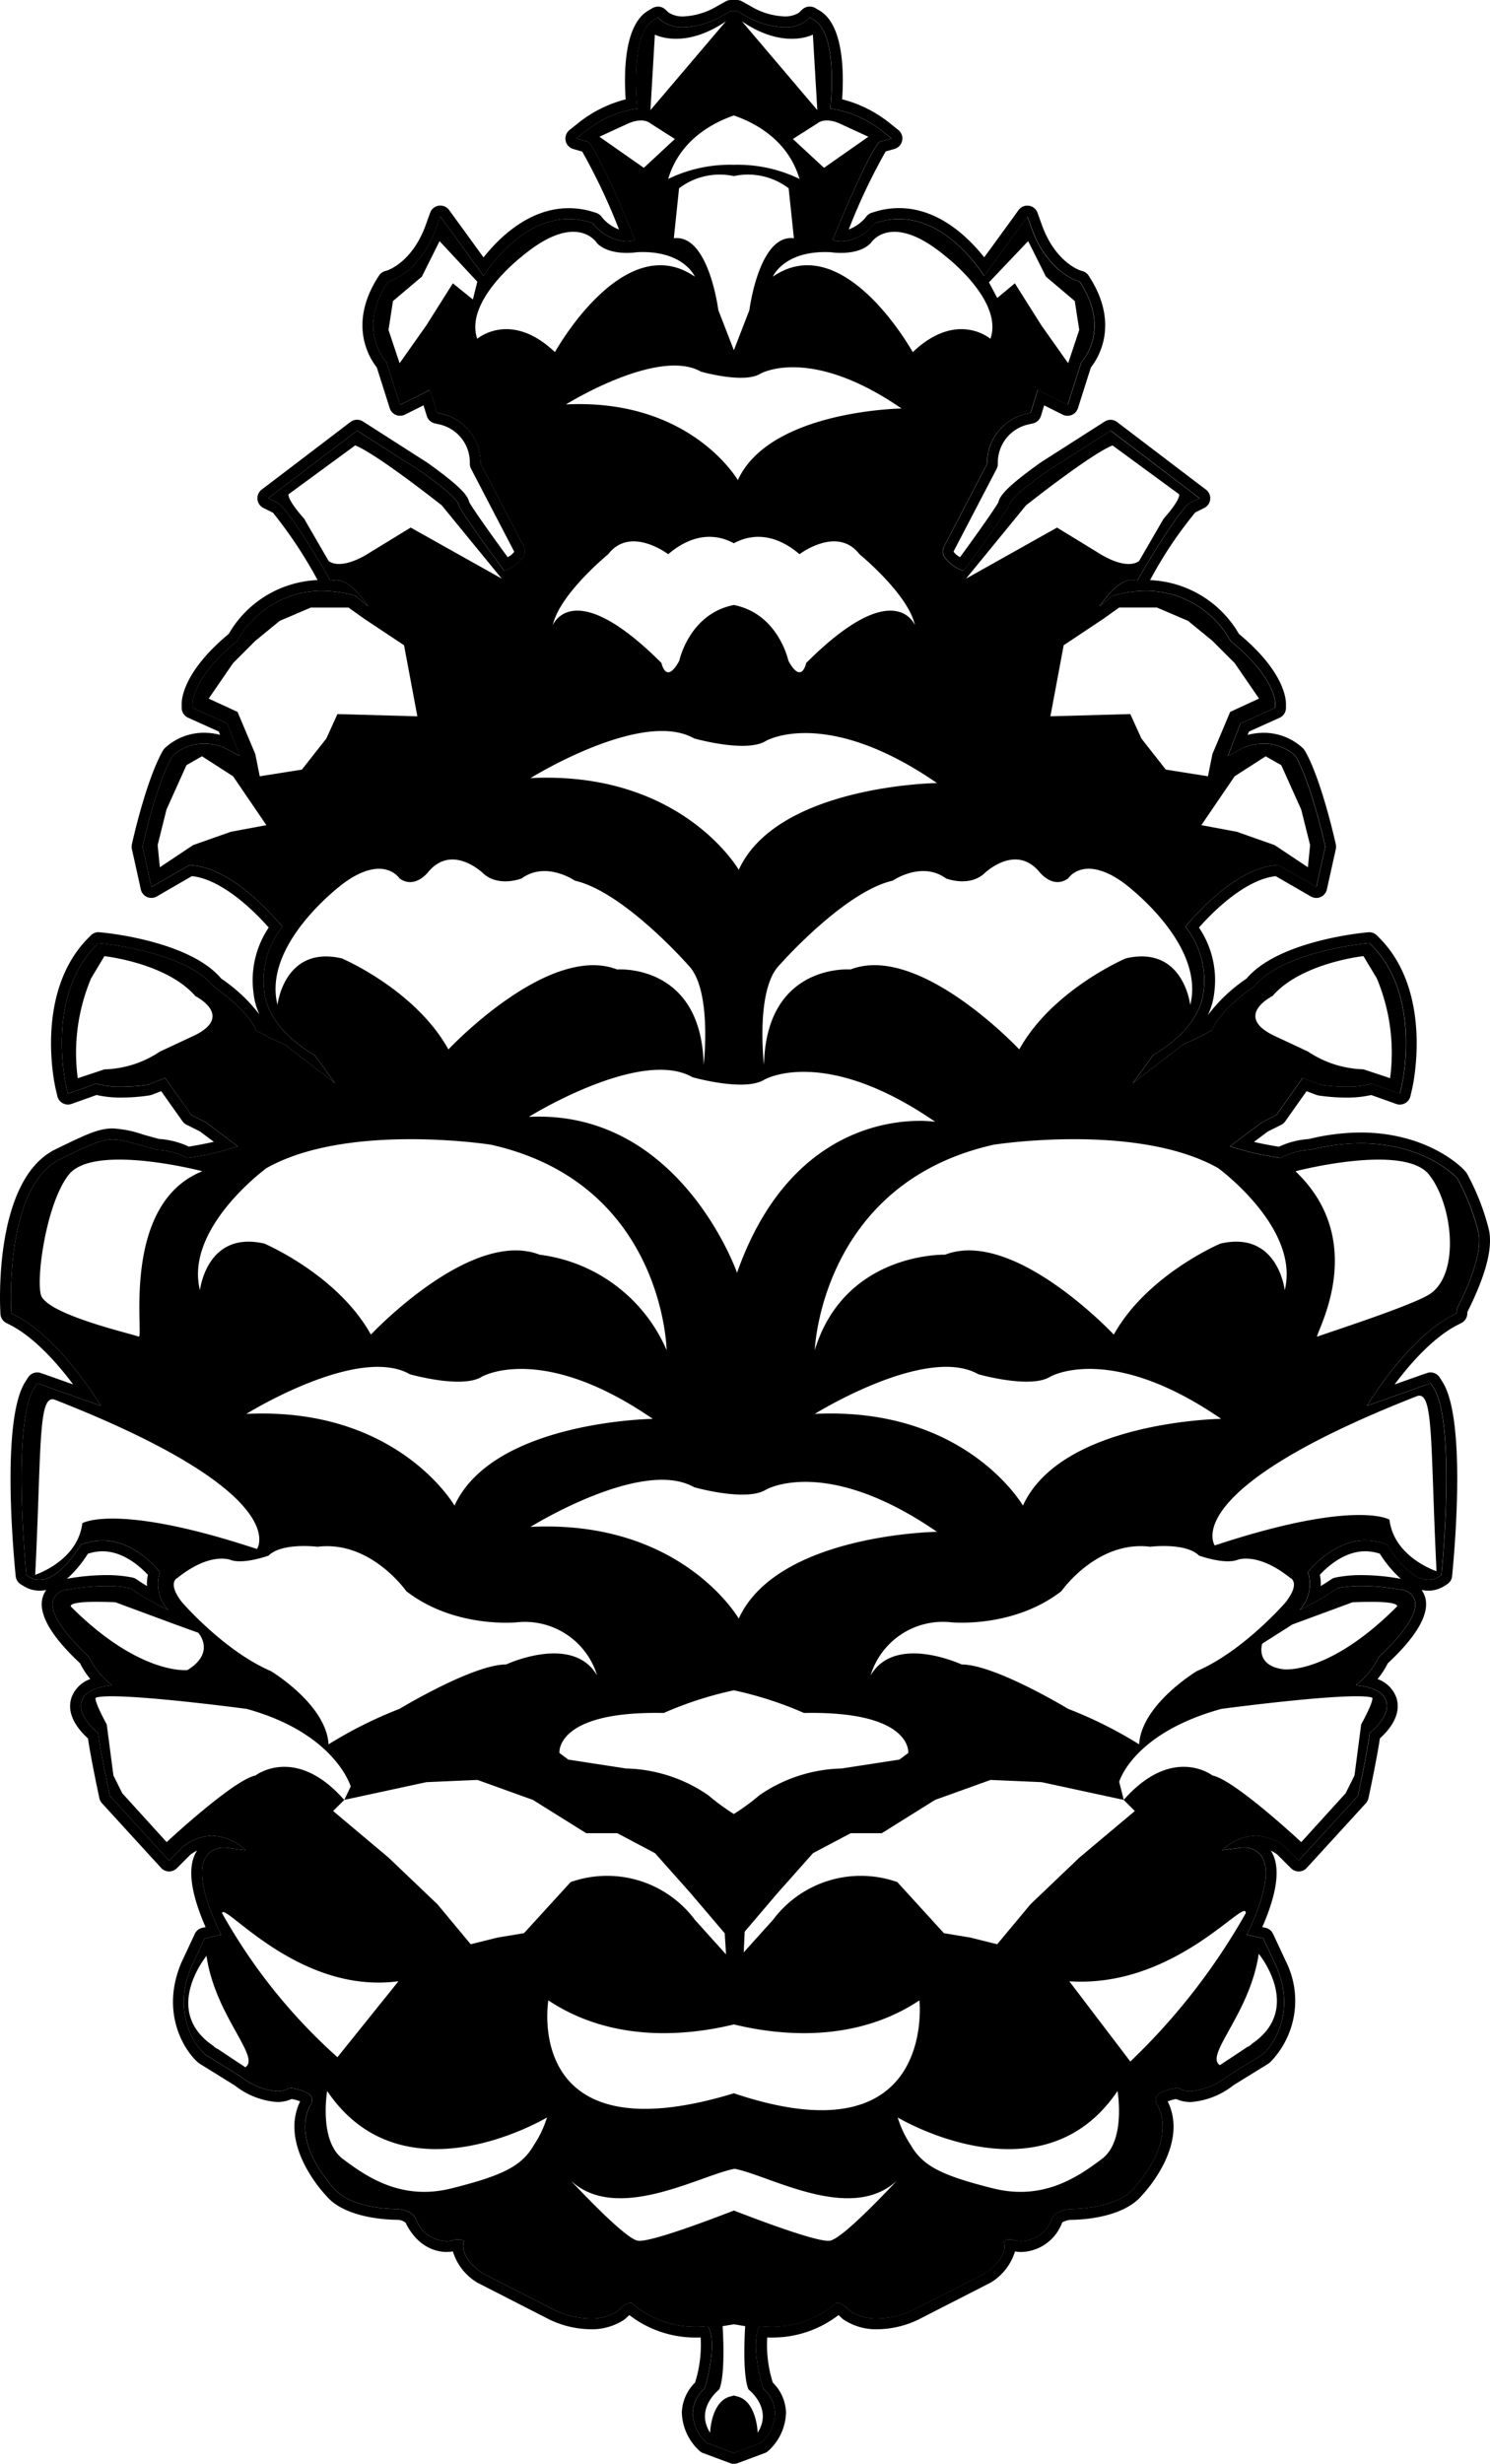<svg id="Group_135" data-name="Group 135" xmlns="http://www.w3.org/2000/svg" xmlns:xlink="http://www.w3.org/1999/xlink" width="174.615" height="288.661" viewBox="0 0 174.615 288.661">
  <defs>
    <clipPath id="clip-path">
      <rect id="Rectangle_36" data-name="Rectangle 36" width="174.615" height="288.661"/>
    </clipPath>
  </defs>
  <g id="Group_134" data-name="Group 134" clip-path="url(#clip-path)">
    <path id="Path_126" data-name="Path 126" d="M86.34,1.272l.975.538a9.58,9.58,0,0,0,4.563,1.381,4.06,4.06,0,0,0,2.59-.749l.424-.394.5.289c2.641,1.543,2.085,8.7,1.946,10.119l-.027.265a12.516,12.516,0,0,1,5.98,2.56l1.185.944-1.387.4c-.827.677-3.42,6.317-5.511,11.505a3.914,3.914,0,0,0,1.074.156,5.4,5.4,0,0,0,3.733-1.946l.144-.19.232-.075a8.49,8.49,0,0,1,2.587-.418c4.984,0,8.6,4.56,10,6.657l4.2-5.76.866-1.191.5,1.39c1.781,4.987,5.2,6.1,5.342,6.151l.283.084.15.247c3.179,5.044.71,8.431.036,9.2l-1.314,4.13-.277.866-.815-.406-2.692-1.348-.7,2.247-.135.433-.439.1a5.9,5.9,0,0,0-4.659,5.676v.193l-.087.168-4.882,9.373a1.335,1.335,0,0,0-.126,1.239,4.313,4.313,0,0,0,2.337,1.76c2.445-3.3,4.975-6.882,5.3-7.6.048-.4.472-1.194,4.419-4.016l.018-.012.015-.009,7.027-4.488.457-.295.436.331,8.973,6.828,1,.758-1.122.559c-.833.418-3.718,4.822-5.917,8.666l-.256.445-.505-.057c-.06-.006-.123-.009-.183-.009-1.29,0-2.65,1.468-3.733,3.074l1.36-1.125.129-.108.156-.042a14.3,14.3,0,0,1,3.814-.547,11.335,11.335,0,0,1,9.89,5.866c5.086,4.157,5.237,7.021,5.237,7.336v.5l-.46.208-3.613,1.624-1.471,3.808,1.865-.978.045-.027.042-.015a6.329,6.329,0,0,1,2.241-.424,5.432,5.432,0,0,1,3.658,1.384l.078.075.048.093c1.8,3.185,3.333,10.068,3.4,10.359l.039.168-.039.171-.782,3.51-.229,1.041-.923-.535-3.519-2.036c-4.716.153-9.553,5.592-10.9,7.228a10.1,10.1,0,0,1,2.124,7.514c-.415,4.241-4.951,6.978-5.9,7.514l-2.391,3.3,5.875-4.521.105-.081.12-.039a24.438,24.438,0,0,0,3.143-1.561c1.095-2.421,4.3-4.665,4.957-5.108,3.185-4.037,12.736-5.032,13.145-5.074l.367-.036.262.259c5.9,5.9,3.625,16.1,3.528,16.532l-.2.854-.827-.295-2.476-.884a10.539,10.539,0,0,1-2.978.361,21.349,21.349,0,0,1-2.987-.22l-.081-.015-.078-.03-1.97-.758-2.966,4.187-.111.162-.174.087-1.5.749-3.763,2.821a32.731,32.731,0,0,0,5.941,1.36,8.268,8.268,0,0,1,3.483-.948h.006a24.49,24.49,0,0,1,5.9-.758c7.409,0,11.166,3.9,11.307,4.106a26.666,26.666,0,0,1,2.47,6.272c.71,3.161-2.533,8.943-2.539,9.078l-.018.46-.406.2c-5.357,2.71-9.989,10.462-10.089,10.624l6.873-2.43.584-.2.334.523c2.539,4.01,1.134,19.777.963,21.561l-.036.379-.322.208a2.2,2.2,0,0,1-1.206.355c-2.154,0-4.184-3.044-4.825-4.1a6.834,6.834,0,0,0-2.563-.514c-3.4,0-5.941,2.743-6.732,3.712a4.454,4.454,0,0,1-.957,4.425,34.131,34.131,0,0,0,4.3-2.448l.129-.09.156-.03a13.593,13.593,0,0,1,2.665-.235,25.4,25.4,0,0,1,4.434.421,1.863,1.863,0,0,1,1.778,1.2c.641,1.922-2.611,5.225-4.175,6.672a9.341,9.341,0,0,1-2.71,3.33c2.063.22,3.2.824,3.543,1.847.514,1.531-1.158,3.119-1.913,3.742-.274,2.175-1.293,6.951-1.342,7.168l-.042.2-.144.156-6.242,6.831-.553.6-.578-.575-1.125-1.125a5.777,5.777,0,0,0-3.363-1.212,5.993,5.993,0,0,0-3.9,1.7l2.2-.3.036-.006h.039c.057,0,.111,0,.165,0a2.424,2.424,0,0,1,2.244,1.146c1.3,2.178-.746,6.9-1.811,9.054l1.555.358.373.084.162.346,1.375,2.948c2.181,5.035-.066,8.91-1.561,10.254l-.051.048-.06.036-4.076,2.524A7.982,7.982,0,0,1,139.547,245a2.563,2.563,0,0,1-1.477-.406c-2,.274-2.473.857-2.587,1.1a1.123,1.123,0,0,0,.147.945l.036.048.03.054c2.121,4.244-2.445,9.222-2.849,9.646-1.913,2.3-6.693,2.406-7.379,2.409-1.865.153-2.2,1.14-2.2,1.167l-.027.093-.045.087a3.956,3.956,0,0,1-3.5,2.418,2.888,2.888,0,0,1-.731-.09,2.4,2.4,0,0,0-.683-.111,1.117,1.117,0,0,0-.674.19,1.8,1.8,0,0,1,.114.785c-.114,1.387-1.832,2.68-2.178,2.924l-.045.033-.051.027-8.422,4.31a10.122,10.122,0,0,1-4.154.99,5.609,5.609,0,0,1-3.27-.881l-.045-.033-.042-.039c-.833-.836-1.293-.9-1.417-.9a.238.238,0,0,0-.114.021l-.009.024-.129.114a11.362,11.362,0,0,1-7.442,2.662,11.011,11.011,0,0,1-1.345-.078c-.948,1.4-.325,5.056.373,7.312a3.947,3.947,0,0,1,1.4,2.864A5.081,5.081,0,0,1,89.29,286.1l-.114.108-.15.054-3.011,1.119v.009L86,287.386l-.009.006v-.009l-3.014-1.119-.147-.054-.114-.108a5.064,5.064,0,0,1-1.546-3.411,3.94,3.94,0,0,1,1.4-2.864c.695-2.256,1.32-5.914.373-7.312a11.093,11.093,0,0,1-1.345.078,11.357,11.357,0,0,1-7.442-2.662l-.135-.114-.006-.024a.224.224,0,0,0-.111-.021c-.123,0-.587.063-1.42.9l-.039.039-.045.033a5.609,5.609,0,0,1-3.27.881,10.125,10.125,0,0,1-4.157-.99l-8.422-4.31L56.5,266.3l-.048-.033c-.343-.244-2.057-1.537-2.175-2.924a1.717,1.717,0,0,1,.114-.785,1.131,1.131,0,0,0-.674-.19,2.388,2.388,0,0,0-.686.111,2.852,2.852,0,0,1-.728.09,3.953,3.953,0,0,1-3.5-2.418l-.048-.087-.024-.093c-.009-.027-.337-1.014-2.2-1.167-.689,0-5.465-.105-7.382-2.409-.4-.424-4.966-5.4-2.846-9.646l.027-.054.036-.048a1.112,1.112,0,0,0,.147-.945c-.111-.247-.59-.83-2.584-1.1a2.59,2.59,0,0,1-1.48.406,7.974,7.974,0,0,1-4.268-1.742l-4.079-2.524-.057-.036L24,240.651c-1.492-1.345-3.739-5.219-1.558-10.254l1.375-2.948.162-.346.37-.084,1.558-.358c-1.065-2.157-3.113-6.876-1.811-9.054a2.42,2.42,0,0,1,2.244-1.146c.054,0,.108,0,.165,0h.039l.036.006,2.2.3a5.986,5.986,0,0,0-3.9-1.7,5.784,5.784,0,0,0-3.363,1.212l-1.125,1.125-.578.575-.55-.6-6.245-6.831-.144-.156-.042-.2c-.042-.217-1.068-4.993-1.342-7.168-.755-.623-2.424-2.211-1.916-3.742.343-1.023,1.486-1.627,3.549-1.847a9.278,9.278,0,0,1-2.71-3.33c-1.564-1.447-4.816-4.75-4.178-6.672a1.865,1.865,0,0,1,1.781-1.2,25.365,25.365,0,0,1,4.434-.421,13.615,13.615,0,0,1,2.665.235l.153.03.132.09a33.838,33.838,0,0,0,4.3,2.448,4.476,4.476,0,0,1-.96-4.425c-.788-.969-3.333-3.712-6.729-3.712a6.819,6.819,0,0,0-2.56.514c-.641,1.056-2.674,4.1-4.822,4.1a2.217,2.217,0,0,1-1.212-.355l-.322-.208-.036-.379c-.168-1.784-1.576-17.551.966-21.561l.331-.523.587.2,6.87,2.43c-.1-.162-4.729-7.914-10.086-10.624l-.406-.2-.021-.46c0-.135-.749-14.438,5.751-17.6,3.45-1.678,4.792-2.319,6.169-2.319,1.215,0,2.464.5,5.219,1.224h.006a8.249,8.249,0,0,1,3.483.948,32.609,32.609,0,0,0,5.941-1.36l-3.763-2.821-1.5-.749-.174-.087-.111-.162-2.969-4.187-1.967.758-.078.03-.081.015a21.349,21.349,0,0,1-2.987.22,10.532,10.532,0,0,1-2.981-.361l-2.476.884-.824.295-.2-.854c-.1-.43-2.373-10.636,3.525-16.532l.262-.259.367.036c.409.042,9.959,1.038,13.145,5.074.659.442,3.859,2.686,4.954,5.108a24.8,24.8,0,0,0,3.14,1.561l.126.039.105.081,5.875,4.521-2.391-3.3c-.954-.535-5.49-3.273-5.9-7.514a10.066,10.066,0,0,1,2.124-7.514c-1.348-1.636-6.187-7.075-10.9-7.228l-3.519,2.036-.92.535-.232-1.041-.779-3.51L16.7,99.2l.039-.168c.063-.292,1.606-7.174,3.4-10.359l.054-.093.075-.075a5.427,5.427,0,0,1,3.661-1.384,6.337,6.337,0,0,1,2.238.424l.048.015.045.027,1.862.978-1.477-3.808-3.607-1.624-.463-.208v-.5c0-.316.147-3.179,5.237-7.336A11.342,11.342,0,0,1,37.7,69.222a14.255,14.255,0,0,1,3.808.547l.162.042.129.108,1.36,1.125c-1.083-1.606-2.445-3.074-3.733-3.074a1.827,1.827,0,0,0-.183.009l-.511.057-.253-.445c-2.2-3.844-5.083-8.248-5.917-8.666l-1.119-.559,1-.758,8.976-6.828.433-.331.46.295,7.024,4.488.018.009.015.012c3.949,2.821,4.374,3.616,4.419,4.016.325.713,2.858,4.292,5.3,7.6a4.33,4.33,0,0,0,2.34-1.76,1.344,1.344,0,0,0-.126-1.239l-4.885-9.373-.087-.168v-.193a5.9,5.9,0,0,0-4.656-5.676l-.439-.1-.135-.433-.7-2.247L47.7,47.026l-.815.406-.274-.866-1.317-4.13c-.674-.773-3.143-4.16.033-9.2l.153-.247.283-.084c.141-.048,3.558-1.164,5.342-6.151l.5-1.39.869,1.191,4.193,5.76c1.4-2.1,5.011-6.657,10-6.657a8.495,8.495,0,0,1,2.59.418l.229.075.147.19a5.387,5.387,0,0,0,3.73,1.946,3.935,3.935,0,0,0,1.077-.156c-2.094-5.189-4.683-10.829-5.511-11.505l-1.387-.4,1.182-.944a12.564,12.564,0,0,1,5.977-2.56l-.021-.265c-.138-1.42-.695-8.576,1.943-10.119l.5-.289.424.394a4.045,4.045,0,0,0,2.587.749,9.561,9.561,0,0,0,4.563-1.381l.972-.538ZM86.34,0h-.68a1.233,1.233,0,0,0-.614.162L84.075.7a8.374,8.374,0,0,1-3.949,1.224,2.99,2.99,0,0,1-1.772-.454l-.376-.352a1.271,1.271,0,0,0-.866-.34,1.287,1.287,0,0,0-.641.171l-.5.292c-2.824,1.651-2.867,7.255-2.647,10.4a14.743,14.743,0,0,0-5.4,2.647l-1.185.948a1.274,1.274,0,0,0,.442,2.22l1.047.3a70.33,70.33,0,0,1,4.313,9.129,4.715,4.715,0,0,1-1.925-1.342l-.135-.171a1.267,1.267,0,0,0-.614-.43l-.226-.072a9.659,9.659,0,0,0-2.984-.481c-4.587,0-8.076,3.354-9.992,5.769L53.5,25.8l-.869-1.194a1.272,1.272,0,0,0-2.226.325l-.5,1.39c-1.555,4.356-4.4,5.321-4.524,5.363l-.265.078a1.267,1.267,0,0,0-.71.541l-.159.247c-3.426,5.447-.99,9.358-.09,10.5l1.239,3.9.277.872a1.269,1.269,0,0,0,.716.785,1.24,1.24,0,0,0,.5.1,1.261,1.261,0,0,0,.569-.132l.818-.409,1.354-.677.256.818.132.436a1.281,1.281,0,0,0,.941.86l.439.1a4.562,4.562,0,0,1,3.661,4.443v.183a1.265,1.265,0,0,0,.144.59l.087.168,4.882,9.373a.638.638,0,0,1,.081.2,2.22,2.22,0,0,1-.758.617C57.093,62,55.391,59.542,55,58.857c-.183-.791-.938-1.808-4.9-4.638L42.992,49.67l-.46-.295a1.279,1.279,0,0,0-1.456.06l-.436.331L31.667,56.6l-1,.755a1.276,1.276,0,0,0,.2,2.154l1.122.559a51.834,51.834,0,0,1,5.228,7.893,12.621,12.621,0,0,0-10.408,6.3c-5.246,4.353-5.517,7.559-5.517,8.164v.5a1.271,1.271,0,0,0,.752,1.161l.46.208,3.134,1.411.15.388a7.5,7.5,0,0,0-1.871-.244A6.73,6.73,0,0,0,19.365,87.6a2.171,2.171,0,0,0-.286.355c-1.907,3.384-3.42,10.053-3.588,10.8l-.036.168a1.241,1.241,0,0,0,0,.556l.039.168.779,3.507L16.5,104.2a1.273,1.273,0,0,0,1.88.824l.92-.535,3.185-1.844c3,.3,6.479,3.158,9.006,6.022a11.06,11.06,0,0,0-1.781,7.664,7.894,7.894,0,0,0,.692,2.524,19,19,0,0,0-4.479-4.208c-3.555-4.244-12.829-5.285-13.885-5.39l-.37-.036a.85.85,0,0,0-.123-.009,1.27,1.27,0,0,0-.9.373l-.262.265c-6.4,6.4-3.971,17.257-3.862,17.717l.2.851a1.272,1.272,0,0,0,1.242.987,1.242,1.242,0,0,0,.427-.075l.824-.295,2.1-.749a12.549,12.549,0,0,0,2.927.3,21.916,21.916,0,0,0,3.185-.238,1.925,1.925,0,0,0,.34-.081l1.122-.43,2.394,3.381.114.156a1.255,1.255,0,0,0,.466.4l.174.084,1.4.7,1.621,1.215c-.9.2-1.916.4-2.927.562a9.727,9.727,0,0,0-3.5-.9c-.743-.2-1.372-.376-1.916-.532a12.985,12.985,0,0,0-3.489-.7c-1.7,0-3.167.716-6.726,2.448C-.467,138.05-.04,151.887.029,153.454l.021.466A1.267,1.267,0,0,0,.745,155l.409.208c2.9,1.465,5.628,4.6,7.421,6.99l-3.2-1.134-.59-.2a1.209,1.209,0,0,0-.421-.075,1.272,1.272,0,0,0-1.077.593l-.337.526C.309,166.078,1.4,180.077,1.8,184.267l.036.382a1.27,1.27,0,0,0,.584.954l.322.2a3.5,3.5,0,0,0,1.9.553,3.951,3.951,0,0,0,.776-.081,2.794,2.794,0,0,0-.382.749c-.635,1.913.827,4.551,4.346,7.842a9.572,9.572,0,0,0,1.2,1.844,3.62,3.62,0,0,0-2.2,2.166c-.659,1.967.77,3.745,1.925,4.789.355,2.43,1.281,6.741,1.293,6.789l.042.2a1.25,1.25,0,0,0,.3.6l.144.156,6.245,6.828.55.6a1.255,1.255,0,0,0,.911.412h.027a1.268,1.268,0,0,0,.9-.373l.578-.575,1.047-1.047a7.071,7.071,0,0,1,.755-.454c-.033.054-.066.1-.093.15-1.287,2.157-.265,5.754,1.086,8.816l-.027.006-.37.087a1.279,1.279,0,0,0-.866.7l-.159.346-1.378,2.942c-2.482,5.733.135,10.185,1.865,11.74a1.724,1.724,0,0,0,.232.183l4.139,2.563a9.035,9.035,0,0,0,4.936,1.931,4.056,4.056,0,0,0,1.709-.352,4.713,4.713,0,0,1,1,.277c-2.439,5.023,2.494,10.465,3.068,11.069,2.2,2.647,7.3,2.8,8.3,2.806a1.5,1.5,0,0,1,1.023.373,1.431,1.431,0,0,0,.09.22c1.546,2.873,3.775,3.173,4.665,3.173a4.116,4.116,0,0,0,.752-.066,6.442,6.442,0,0,0,2.656,3.528,2.113,2.113,0,0,0,.2.129l8.476,4.334a11.425,11.425,0,0,0,4.735,1.131,6.889,6.889,0,0,0,4.031-1.134c.048-.039.138-.111.18-.15a5.213,5.213,0,0,1,.409-.373,12.645,12.645,0,0,0,7.848,2.626c.171,0,.343,0,.5-.009a14.536,14.536,0,0,1-.656,5.291,5.159,5.159,0,0,0-1.546,3.522,6.333,6.333,0,0,0,1.949,4.362l.117.108a1.245,1.245,0,0,0,.424.265l.147.051,2.918,1.086a1.261,1.261,0,0,0,.544.12,1.175,1.175,0,0,0,.229-.021,1.192,1.192,0,0,0,.31-.093l2.936-1.092.147-.051a1.28,1.28,0,0,0,.421-.265l.114-.108a6.27,6.27,0,0,0,1.952-4.365,5.132,5.132,0,0,0-1.546-3.519,14.588,14.588,0,0,1-.653-5.291c.156.006.322.009.5.009a12.663,12.663,0,0,0,7.848-2.626,3.865,3.865,0,0,1,.364.331,2.154,2.154,0,0,0,.177.153,6.831,6.831,0,0,0,4.079,1.173,11.369,11.369,0,0,0,4.68-1.1l8.476-4.334a2.03,2.03,0,0,0,.211-.123,6.484,6.484,0,0,0,2.7-3.558,4.443,4.443,0,0,0,.752.063,5.24,5.24,0,0,0,4.623-3.089,2.489,2.489,0,0,0,.15-.364h0a2.2,2.2,0,0,1,1.1-.316h0c.905,0,6-.159,8.251-2.864.523-.547,5.49-6.025,3.017-11.009a4.617,4.617,0,0,1,1-.277,4.079,4.079,0,0,0,1.709.352,9.159,9.159,0,0,0,5-1.97l4.022-2.485a2.847,2.847,0,0,0,.247-.177,10.289,10.289,0,0,0,1.922-11.752l-1.39-2.978-.162-.346a1.276,1.276,0,0,0-.866-.7l-.37-.087-.027-.006c1.354-3.062,2.373-6.66,1.089-8.816-.03-.048-.06-.1-.1-.15a6.25,6.25,0,0,1,.752.454l1.05,1.047.578.575a1.263,1.263,0,0,0,.9.373h.03a1.265,1.265,0,0,0,.911-.412l.55-.6,6.245-6.828.141-.156a1.3,1.3,0,0,0,.3-.593l.045-.208c.009-.042.932-4.343,1.293-6.786,1.152-1.044,2.581-2.821,1.925-4.789a3.613,3.613,0,0,0-2.2-2.166,9.717,9.717,0,0,0,1.2-1.844c3.519-3.291,4.978-5.929,4.346-7.842a2.885,2.885,0,0,0-.382-.749,3.91,3.91,0,0,0,.779.081,3.487,3.487,0,0,0,1.892-.553l.319-.2a1.262,1.262,0,0,0,.584-.954l.036-.382c.4-4.19,1.489-18.189-1.155-22.361l-.331-.526a1.276,1.276,0,0,0-1.077-.593,1.238,1.238,0,0,0-.424.075l-.584.2-3.206,1.134c1.793-2.394,4.521-5.526,7.418-6.99l.406-.208a1.279,1.279,0,0,0,.7-1.083l.009-.2.051-.111c2.136-4.3,2.942-7.43,2.467-9.55a27.765,27.765,0,0,0-2.6-6.62c-.578-.854-4.822-4.753-12.42-4.753a25.658,25.658,0,0,0-6.073.764,9.717,9.717,0,0,0-3.516.9c-1.011-.159-2.03-.358-2.927-.562l1.621-1.215,1.4-.7.174-.084a1.3,1.3,0,0,0,.469-.406l.114-.159,2.391-3.381,1.047.4a2.551,2.551,0,0,0,.337.1,22.16,22.16,0,0,0,3.267.25,12.549,12.549,0,0,0,2.927-.3l2.1.749.824.295a1.242,1.242,0,0,0,.427.075,1.267,1.267,0,0,0,.614-.156,1.286,1.286,0,0,0,.629-.83l.2-.854c.105-.457,2.521-11.325-3.868-17.717l-.262-.262a1.273,1.273,0,0,0-.9-.373.968.968,0,0,0-.129.009l-.367.036c-1.056.105-10.326,1.143-13.888,5.393a18.89,18.89,0,0,0-4.53,4.286,8.213,8.213,0,0,0,.764-2.719,10.994,10.994,0,0,0-1.8-7.55c2.524-2.864,6.007-5.724,9-6.022l3.188,1.844.923.535a1.272,1.272,0,0,0,1.877-.824l.232-1.044.779-3.51.039-.165a1.334,1.334,0,0,0,0-.556l-.039-.171c-.063-.295-1.642-7.348-3.528-10.705a2.651,2.651,0,0,0-.262-.37,6.717,6.717,0,0,0-4.635-1.829,7.415,7.415,0,0,0-1.871.244l.15-.388,3.134-1.411.46-.208a1.271,1.271,0,0,0,.746-1.161v-.5c0-.6-.265-3.814-5.511-8.164a12.627,12.627,0,0,0-10.411-6.3,47.893,47.893,0,0,1,5.3-7.935l1.047-.517a1.272,1.272,0,0,0,.2-2.154l-1-.755-8.976-6.831-.433-.331a1.285,1.285,0,0,0-.773-.259,1.269,1.269,0,0,0-.683.2l-.46.295-7.024,4.488c-4.04,2.885-4.8,3.9-4.987,4.7-.391.686-2.091,3.146-4.482,6.407a2.043,2.043,0,0,1-.758-.641,1.523,1.523,0,0,1,.069-.162l4.891-9.379.084-.168a1.23,1.23,0,0,0,.144-.59v-.193a4.564,4.564,0,0,1,3.664-4.434l.442-.1a1.293,1.293,0,0,0,.938-.86l.132-.433.253-.821,1.357.677.815.409a1.255,1.255,0,0,0,.571.132,1.216,1.216,0,0,0,.493-.1,1.265,1.265,0,0,0,.719-.785l.277-.872,1.239-3.9c.9-1.143,3.333-5.053-.093-10.5l-.156-.247a1.264,1.264,0,0,0-.713-.541l-.277-.084c-.105-.036-2.957-1-4.509-5.357l-.5-1.39a1.268,1.268,0,0,0-1.017-.833,1.227,1.227,0,0,0-.183-.012,1.27,1.27,0,0,0-1.026.52L118.51,25.8l-3.17,4.349c-1.913-2.415-5.4-5.769-9.992-5.769a9.641,9.641,0,0,0-2.981.481l-.229.072a1.254,1.254,0,0,0-.614.433l-.147.19a4.673,4.673,0,0,1-1.91,1.32,69.23,69.23,0,0,1,4.325-9.132l1.032-.295a1.275,1.275,0,0,0,.9-.975,1.262,1.262,0,0,0-.451-1.245l-1.185-.948a14.773,14.773,0,0,0-5.4-2.65c.22-3.14.177-8.744-2.653-10.4l-.5-.292a1.3,1.3,0,0,0-.644-.171,1.258,1.258,0,0,0-.863.34L93.6,1.51a3.12,3.12,0,0,1-1.724.412A8.384,8.384,0,0,1,87.928.7L86.959.162A1.238,1.238,0,0,0,86.34,0m68.332,184.5c.944-1.014,2.918-2.758,5.318-2.758a5.493,5.493,0,0,1,1.715.286,13.548,13.548,0,0,0,2.454,2.936l-.03,0a25.805,25.805,0,0,0-4.572-.43,14.957,14.957,0,0,0-2.915.259l-.156.027a1.485,1.485,0,0,0-.466.2l-.126.087c-.268.18-.656.43-1.113.713a5.1,5.1,0,0,0-.108-1.314M10.3,182.032a5.475,5.475,0,0,1,1.712-.286c2.4,0,4.374,1.745,5.318,2.758a5.234,5.234,0,0,0-.105,1.314c-.46-.283-.845-.532-1.113-.713l-.129-.087a1.469,1.469,0,0,0-.463-.2l-.156-.027a14.957,14.957,0,0,0-2.915-.259,26.628,26.628,0,0,0-4.6.43,13.692,13.692,0,0,0,2.451-2.933" transform="translate(0.001)"/>
    <path id="Path_127" data-name="Path 127" d="M28.214,74.946l.346,5.64H30.4l.256-5.64Z" transform="translate(56.653 150.489)"/>
    <path id="Path_128" data-name="Path 128" d="M172.391,143.484a26.537,26.537,0,0,0-2.47-6.272c-.177-.259-5.89-6.169-17.212-3.348H152.7a8.217,8.217,0,0,0-3.48.948,33.186,33.186,0,0,1-5.941-1.36l3.763-2.824,1.5-.749.177-.087.111-.159,2.966-4.187,1.97.758.075.03.084.012a21.35,21.35,0,0,0,2.987.22,10.365,10.365,0,0,0,2.975-.361l2.482.887.827.295.2-.854c.1-.433,2.373-10.636-3.525-16.535l-.262-.259-.367.036c-.412.039-9.962,1.041-13.145,5.074-.662.445-3.859,2.692-4.954,5.108a24.048,24.048,0,0,1-3.143,1.561l-.126.042-.1.078-5.875,4.521,2.391-3.3c.954-.532,5.49-3.273,5.9-7.514a10.059,10.059,0,0,0-2.124-7.517c1.351-1.63,6.187-7.072,10.9-7.225l3.519,2.039.92.535.232-1.044.782-3.513.036-.165-.036-.171c-.069-.292-1.606-7.171-3.4-10.356l-.054-.093-.075-.078a5.435,5.435,0,0,0-3.664-1.381,6.368,6.368,0,0,0-2.232.421l-.048.018-.042.021-1.865.981,1.471-3.805,3.613-1.624.46-.208v-.505c0-.313-.147-3.179-5.234-7.333a11.342,11.342,0,0,0-9.9-5.866,14.444,14.444,0,0,0-3.811.544l-.159.045-.123.105L127.993,70.2c1.086-1.606,2.442-3.074,3.733-3.074a1.741,1.741,0,0,1,.183.009l.511.06.256-.448c2.2-3.841,5.08-8.245,5.917-8.663l1.116-.559-.993-.761-8.979-6.825L129.3,49.6l-.46.3-7.024,4.485-.015.009-.018.015c-3.946,2.818-4.371,3.616-4.416,4.016-.325.71-2.861,4.289-5.3,7.6a4.334,4.334,0,0,1-2.34-1.76,1.326,1.326,0,0,1,.129-1.242l4.882-9.373.087-.165v-.193a5.9,5.9,0,0,1,4.656-5.676l.442-.1.132-.43.7-2.247,2.689,1.348.818.406.277-.869,1.314-4.127c.674-.776,3.146-4.163-.033-9.207l-.159-.247-.274-.087c-.144-.042-3.564-1.158-5.345-6.145l-.5-1.393-.869,1.194-4.193,5.76c-1.4-2.1-5.011-6.657-10-6.657a8.47,8.47,0,0,0-2.6.418l-.226.075-.15.189A5.354,5.354,0,0,1,97.8,27.437a3.9,3.9,0,0,1-1.074-.156c2.091-5.189,4.674-10.835,5.5-11.508l1.384-.394-1.176-.944a12.565,12.565,0,0,0-5.98-2.56l.024-.265c.138-1.42.692-8.579-1.943-10.119l-.5-.289-.421.391a4.048,4.048,0,0,1-2.59.752A9.573,9.573,0,0,1,86.463.961L85.494.423h-.683L83.84.961a9.573,9.573,0,0,1-4.566,1.384,4.039,4.039,0,0,1-2.59-.752L76.26,1.2l-.5.289c-2.644,1.54-2.088,8.7-1.946,10.119l.024.265a12.532,12.532,0,0,0-5.977,2.56l-1.185.944,1.387.394c.827.674,3.417,6.32,5.508,11.508a3.893,3.893,0,0,1-1.071.156,5.4,5.4,0,0,1-3.733-1.946l-.147-.189-.229-.075a8.418,8.418,0,0,0-2.59-.418c-4.984,0-8.6,4.56-9.992,6.657L51.619,25.7l-.875-1.194-.5,1.393c-1.781,4.987-5.2,6.1-5.342,6.145l-.277.087-.156.247c-3.176,5.044-.707,8.431-.03,9.207l1.314,4.127.274.869.815-.406,2.692-1.348.7,2.247.132.43.442.1a5.9,5.9,0,0,1,4.656,5.676v.193l.087.165,4.885,9.373a1.35,1.35,0,0,1,.126,1.242,4.323,4.323,0,0,1-2.34,1.76c-2.442-3.306-4.972-6.885-5.3-7.6-.045-.4-.475-1.2-4.422-4.016l-.012-.015-.015-.009L41.455,49.9,41,49.6l-.436.334-8.976,6.825-1,.761,1.122.559c.83.418,3.718,4.822,5.914,8.663l.256.448.508-.06c.063-.006.123-.009.183-.009,1.287,0,2.653,1.468,3.73,3.074l-1.357-1.125-.129-.105-.159-.045a14.392,14.392,0,0,0-3.811-.544,11.347,11.347,0,0,0-9.9,5.866c-5.083,4.154-5.231,7.021-5.231,7.333v.505l.457.208,3.613,1.624,1.474,3.805L25.4,86.736l-.042-.021-.045-.018a6.412,6.412,0,0,0-2.238-.421,5.444,5.444,0,0,0-3.664,1.381l-.075.078-.051.093c-1.8,3.185-3.333,10.065-3.4,10.356l-.036.171.036.165.782,3.513.232,1.044.92-.535,3.519-2.039c4.713.153,9.553,5.595,10.9,7.225a10.068,10.068,0,0,0-2.127,7.517c.415,4.241,4.948,6.981,5.908,7.514l2.391,3.3-5.878-4.521-.105-.078-.123-.042a23.862,23.862,0,0,1-3.143-1.561c-1.092-2.415-4.3-4.662-4.957-5.108-3.188-4.034-12.736-5.035-13.142-5.074l-.37-.036-.259.259c-5.9,5.9-3.628,16.1-3.525,16.535l.2.854.827-.295,2.479-.887a10.4,10.4,0,0,0,2.978.361,21.334,21.334,0,0,0,2.984-.22l.084-.012.078-.03,1.967-.758,2.966,4.187.111.159.18.087,1.5.749,3.763,2.824a33.165,33.165,0,0,1-5.944,1.36,8.205,8.205,0,0,0-3.486-.948h0C11.718,132.319,12.7,131.8,6.2,134.96S.447,152.427.453,152.559l.018.46.409.208c5.348,2.707,9.986,10.462,10.086,10.624l-6.87-2.43-.59-.211-.334.526c-2.542,4.013-1.134,19.78-.96,21.564l.033.379.322.208a2.258,2.258,0,0,0,1.212.352c2.151,0,4.181-3.044,4.819-4.1a6.843,6.843,0,0,1,2.566-.517c3.393,0,5.938,2.746,6.729,3.715a4.463,4.463,0,0,0,.957,4.425,34.777,34.777,0,0,1-4.3-2.451l-.132-.087-.153-.03a13.6,13.6,0,0,0-2.668-.235,25.351,25.351,0,0,0-4.431.421,1.863,1.863,0,0,0-1.781,1.2c-.638,1.925,2.614,5.228,4.178,6.672a9.227,9.227,0,0,0,2.71,3.33c-2.063.22-3.2.821-3.546,1.85-.511,1.531,1.158,3.119,1.91,3.739.274,2.178,1.3,6.954,1.345,7.168l.045.208.144.156,6.238,6.828.553.6.575-.575,1.128-1.125a5.784,5.784,0,0,1,3.363-1.212,6,6,0,0,1,3.9,1.7l-2.2-.3-.036-.006-.036,0c-.06,0-.114,0-.171,0a2.428,2.428,0,0,0-2.244,1.149c-1.3,2.175.746,6.9,1.817,9.051l-1.561.358-.373.084-.159.346-1.375,2.945c-2.181,5.041.066,8.913,1.561,10.257l.051.048.06.036,4.079,2.527a7.957,7.957,0,0,0,4.268,1.742,2.553,2.553,0,0,0,1.477-.409c1.991.277,2.473.857,2.587,1.107a1.1,1.1,0,0,1-.15.938l-.033.051-.027.057c-2.124,4.244,2.436,9.219,2.846,9.647,1.91,2.3,6.693,2.406,7.379,2.406,1.868.153,2.2,1.143,2.2,1.164l.024.1.045.084a3.954,3.954,0,0,0,3.5,2.421,2.656,2.656,0,0,0,.731-.093,2.417,2.417,0,0,1,.686-.114,1.118,1.118,0,0,1,.671.2,1.78,1.78,0,0,0-.111.779c.117,1.393,1.832,2.686,2.172,2.93l.051.033.051.027,8.422,4.307a10.066,10.066,0,0,0,4.157.99,5.615,5.615,0,0,0,3.267-.881l.042-.033.042-.039c.836-.833,1.3-.9,1.42-.9a.224.224,0,0,1,.114.027l.006.024.132.114a11.368,11.368,0,0,0,7.442,2.662,11.033,11.033,0,0,0,1.348-.081c.944,1.4.319,5.059-.376,7.312a3.957,3.957,0,0,0-1.4,2.867,5.061,5.061,0,0,0,1.549,3.411l.114.105.147.054,3.011,1.122v.009l.012-.006.012.006v-.009l3.014-1.122.144-.054.114-.105a5.061,5.061,0,0,0,1.549-3.411,3.968,3.968,0,0,0-1.4-2.867c-.695-2.253-1.323-5.911-.376-7.312a11.075,11.075,0,0,0,1.348.081,11.356,11.356,0,0,0,7.439-2.662l.132-.114.009-.024a.224.224,0,0,1,.114-.027c.12,0,.584.069,1.42.9l.039.039.042.033a5.619,5.619,0,0,0,3.27.881,10.066,10.066,0,0,0,4.157-.99l8.422-4.307.051-.027.048-.033c.343-.244,2.057-1.537,2.172-2.93a1.659,1.659,0,0,0-.114-.779,1.129,1.129,0,0,1,.674-.2,2.349,2.349,0,0,1,.683.114,2.76,2.76,0,0,0,.734.093,3.958,3.958,0,0,0,3.5-2.421l.048-.084.018-.1c.012-.021.337-1.011,2.2-1.164.689,0,5.465-.108,7.382-2.406.4-.427,4.969-5.4,2.846-9.647l-.027-.057-.036-.051a1.1,1.1,0,0,1-.144-.938c.114-.25.59-.83,2.587-1.107a2.527,2.527,0,0,0,1.474.409,7.965,7.965,0,0,0,4.268-1.742l4.079-2.527.06-.036.051-.048c1.492-1.345,3.742-5.216,1.561-10.257l-1.375-2.945-.162-.346-.373-.084-1.555-.358c1.065-2.154,3.113-6.876,1.811-9.051a2.419,2.419,0,0,0-2.241-1.149c-.057,0-.114,0-.168,0l-.039,0-.039.006-2.2.3a5.992,5.992,0,0,1,3.9-1.7,5.8,5.8,0,0,1,3.363,1.212l1.125,1.125.575.575.553-.6,6.238-6.828.147-.156.045-.208c.045-.214,1.062-4.99,1.339-7.168.758-.62,2.424-2.208,1.916-3.739-.343-1.029-1.483-1.63-3.546-1.85a9.258,9.258,0,0,0,2.71-3.33c1.564-1.444,4.813-4.747,4.178-6.672a1.871,1.871,0,0,0-1.784-1.2,25.312,25.312,0,0,0-4.431-.421,13.541,13.541,0,0,0-2.662.235l-.156.03-.135.087a34.183,34.183,0,0,1-4.3,2.451,4.45,4.45,0,0,0,.96-4.425c.794-.969,3.339-3.715,6.735-3.715a6.859,6.859,0,0,1,2.56.517c.638,1.053,2.671,4.1,4.825,4.1a2.253,2.253,0,0,0,1.206-.352l.322-.208.039-.379c.165-1.784,1.576-17.551-.966-21.564l-.334-.526-.584.211-6.87,2.43c.093-.162,4.722-7.917,10.083-10.624l.406-.208.021-.46c.006-.132,3.249-5.914,2.542-9.075m-24.13-27.637c3.378-3.9,10.663-4.68,10.663-4.68l1.561,2.6a22.546,22.546,0,0,1,1.561,11.7l-3.122-1.038a12.241,12.241,0,0,1-6.5-2.082l-3.9-1.823c-4.942-2.34-.259-4.683-.259-4.683M21.783,120.531l-3.9,1.823a12.241,12.241,0,0,1-6.5,2.082l-3.122,1.038a22.47,22.47,0,0,1,1.561-11.7l1.561-2.6s7.279.782,10.663,4.68c0,0,4.686,2.343-.259,4.683M141.9,136s9.625,7.021,7.806,14.306c0,0-.779-7.024-7.544-5.459,0,0-8.585,3.64-12.486,10.663,0,0-11.707-12.489-19.774-9.364,0,0-11.749-.337-15.271,11.184,0,0,.71-19.537,20.983-24.07,0,0,16.763-2.629,26.287,2.74M85.151,19.779h.012a7.85,7.85,0,0,1,6.407,1.432l.617,5.856c-4.085-.532-5.216,8.413-5.216,8.413l-1.82,4.7-1.823-4.7s-1.128-8.946-5.213-8.413l.614-5.856a7.859,7.859,0,0,1,6.41-1.432ZM81.3,42.694s5.032,1.438,6.954.241c0,0,5.754-3.363,16.547,4.076,0,0-15.446.208-19.185,8.392,0,0-5.517-9.592-20.144-8.87,0,0,10.79-6.717,15.828-3.838M70.427,64.08c2.6-3.381,7.027,0,7.027,0,3.321-2.821,6.1-2.148,7.685-1.29V62.8l.012,0,.012,0V62.79c1.585-.857,4.365-1.531,7.682,1.29,0,0,4.422-3.381,7.024,0,0,0,5.724,4.683,6.5,8.323,0,0-2.343-5.98-12.745,4.425,0,0-.52,2.6-2.082-.259,0,0-1.158-5.5-6.383-6.536v-.009l-.012,0-.012,0v.009c-5.225,1.032-6.383,6.536-6.383,6.536-1.564,2.861-2.082.259-2.082.259C66.267,66.424,63.93,72.4,63.93,72.4c.779-3.64,6.5-8.323,6.5-8.323M80.492,85.662s6.1,1.742,8.422.289c0,0,6.969-4.064,20.039,4.939,0,0-18.7.253-23.23,10.167,0,0-6.684-11.62-24.4-10.747,0,0,13.07-8.134,19.17-4.647m8.227,39.979s6.966-4.067,20.033,4.939c0,0-16.071-2.638-23.23,17.684,0,0-6.681-19.137-24.4-18.267,0,0,13.073-8.13,19.17-4.647,0,0,6.1,1.745,8.425.292m-8.227,47.745s6.1,1.742,8.422.289c0,0,6.969-4.064,20.039,4.936,0,0-18.7.256-23.23,10.167,0,0-6.684-11.617-24.4-10.744,0,0,13.07-8.134,19.17-4.647m-28.079,2.157s-6.678-11.614-24.4-10.744c0,0,13.073-8.13,19.173-4.647,0,0,6.1,1.742,8.419.292,0,0,6.972-4.067,20.042,4.936,0,0-18.7.25-23.236,10.164M36.35,180.368c6.245-.785,10.411,5.2,10.411,5.2,5.721,4.422,13,3.643,13,3.643a8.847,8.847,0,0,1,9.367,6.242c-2.864-4.942-10.666-1.3-10.666-1.3-3.9,0-12.489,5.2-12.489,5.2a49.808,49.808,0,0,0-8.323,4.16c-.259-4.68-6.762-8.585-6.762-8.585-5.465-2.34-10.408-8.061-10.408-8.061-1.826-2.346-.52-2.864-.52-2.864,3.9-3.122,6.245-2.081,6.245-2.081,1.558.52,4.419-.52,4.419-.52,1.564-1.561,5.724-1.038,5.724-1.038m40.583,19.474a42.536,42.536,0,0,1,8.218-2.656,42.354,42.354,0,0,1,8.218,2.656c12.748-.259,12.224,4.683,12.224,4.683l-1.041.779-6.762,1.041a17.672,17.672,0,0,0-9.625,3.122,26.876,26.876,0,0,1-3.014,2.211,26.877,26.877,0,0,1-3.014-2.211,17.672,17.672,0,0,0-9.625-3.122L65.747,205.3l-1.038-.779s-.523-4.942,12.224-4.683m24.238-4.389a8.847,8.847,0,0,1,9.367-6.242s7.279.779,13-3.643c0,0,4.166-5.986,10.411-5.2,0,0,4.16-.523,5.721,1.038,0,0,2.864,1.041,4.422.52,0,0,2.337-1.041,6.245,2.081,0,0,1.3.517-.523,2.864,0,0-4.939,5.721-10.4,8.061,0,0-6.5,3.9-6.768,8.585a49.653,49.653,0,0,0-8.323-4.16s-8.585-5.2-12.483-5.2c0,0-7.812-3.643-10.669,1.3m17.855-19.91s-6.684-11.614-24.395-10.744c0,0,13.067-8.13,19.167-4.647,0,0,6.1,1.742,8.422.292,0,0,6.969-4.067,20.036,4.936,0,0-18.7.25-23.23,10.164M143.836,90.1l3.64-2.343,1.826,1.041,2.337,5.2,1.041,4.16-.259,2.6-3.9-2.6L144.1,96.6l-4.163-.779Zm-15.35-18.472,1.82-1.3h4.422l3.643,1.558,2.864,2.343,2.6,2.6,2.861,4.163-3.381,1.561-2.082,4.942-.523,2.6-4.942-.782-2.858-3.64-1.3-2.864-9.364.262,1.558-8.326Zm-9.105-13.265s7.541-5.986,10.146-7.027l7.806,5.724s.262.517-1.823,2.864l-2.864,4.942s-1.3,1.3-4.939-1.041l-4.683-2.864-10.666,5.983Zm-9.367,43.7s2.6,1.041,4.419-.52c0,0,3.649-3.643,6.509-.259,0,0,1.564,2.079,3.381.779,0,0,1.82-2.864,6.5.52,0,0,9.625,7.024,7.809,14.309,0,0-.782-7.027-7.547-5.462,0,0-8.582,3.64-12.489,10.666,0,0-11.7-12.489-19.768-9.367,0,0-9.887-.779-10.149,11.187,0,0-1.038-8.846,1.823-11.707,0,0,7.544-8.585,13.268-9.884,0,0,3.381-2.343,6.242-.262M119.64,27.4l2.082,4.16,3.381,2.861.523,3.384-1.3,3.9L121.2,37.285l-3.119-4.942-2.063,1.718-.975-1.832Zm-18.469.259s2.34-3.9,8.843,1.561c0,0,6.768,5.2,5.2,9.625,0,0-3.9-3.384-9.1,1.561,0,0-8.067-14.571-16.39-8.846,0,0,1.3-3.122,6.765-2.861,0,0,3.119.52,4.68-1.041M97.529,13.613l3.384,1.558-5.2,3.643-3.646-3.381,2.864-1.82s.782-.782,2.6,0M94.41,3.205l.52,8.846L86.087,1.644c4.939,3.384,8.323,1.561,8.323,1.561M85.151,12.68c2.554.881,6.359,2.918,7.694,7.436a16.542,16.542,0,0,0-7.682-1.657h-.024a16.547,16.547,0,0,0-7.685,1.657c1.339-4.518,5.147-6.554,7.7-7.436M75.893,3.205s3.384,1.823,8.329-1.561L75.375,12.052Zm-6.5,11.966,3.384-1.558c1.823-.782,2.6,0,2.6,0l2.861,1.82L74.6,18.814ZM52.22,32.343,49.1,37.285l-3.122,4.422-1.3-3.9.523-3.384,3.384-2.861,2.078-4.16,4.422,4.753-.52,2.082Zm2.861,6.5c-1.561-4.425,5.2-9.625,5.2-9.625,6.5-5.462,8.846-1.561,8.846-1.561,1.558,1.561,4.68,1.041,4.68,1.041,5.465-.262,6.765,2.861,6.765,2.861-8.326-5.724-16.39,8.846-16.39,8.846-5.2-4.945-9.105-1.561-9.105-1.561M37.653,64.862,34.789,59.92c-2.078-2.346-1.823-2.864-1.823-2.864l7.809-5.724c2.6,1.041,10.146,7.027,10.146,7.027l7.024,8.582L47.275,60.958l-4.68,2.864c-3.643,2.34-4.942,1.041-4.942,1.041M26.207,96.6l-4.425,1.558-3.9,2.6-.259-2.6L18.657,94,21,88.794l1.82-1.041L26.466,90.1l3.9,5.724Zm3.381-6.5-.52-2.6-2.082-4.942-3.381-1.561,2.861-4.163,2.6-2.6,2.861-2.343,3.643-1.558h4.422l1.823,1.3L46.5,74.747l1.558,8.326-9.367-.262-1.3,2.864-2.864,3.64Zm2.082,26.795c-1.823-7.285,7.8-14.309,7.8-14.309,4.683-3.384,6.5-.52,6.5-.52,1.823,1.3,3.384-.779,3.384-.779,2.861-3.384,6.5.259,6.5.259,1.823,1.561,4.425.52,4.425.52,2.864-2.082,6.241.262,6.241.262,5.724,1.3,13.271,9.884,13.271,9.884,2.861,2.861,1.82,11.707,1.82,11.707-.262-11.966-10.146-11.187-10.146-11.187-8.064-3.122-19.768,9.367-19.768,9.367-3.9-7.027-12.492-10.666-12.492-10.666-6.762-1.564-7.541,5.462-7.541,5.462M30.382,136c9.523-5.369,26.29-2.74,26.29-2.74,20.271,4.533,20.6,24.07,20.6,24.07a18.764,18.764,0,0,0-14.889-11.184c-8.064-3.125-19.768,9.364-19.768,9.364-3.9-7.024-12.489-10.663-12.489-10.663-6.762-1.564-7.544,5.459-7.544,5.459C20.754,143.018,30.382,136,30.382,136M4.036,151.079c-.776-1.4.424-10.826,3.167-14.3,2.954-3.736,15.662-.409,15.662-.409-9.683,3.859-6.792,19.678-7.466,19.377s-10.113-2.427-11.364-4.671m4.756,26.53c-.52,4.422-5.517,6.046-5.517,6.046.746-14.956.3-21.293,2.322-20.505,28.227,11.066,23.667,17.482,23.667,17.482-16.5-5.462-20.472-3.023-20.472-3.023m-1.317,9.779s-.779-.779,5.2-.517l7.024,2.6,2.68.969s2.118,2.292-1.263,4.374c0,0-5.577.641-13.644-7.424M27.9,241.339c.186.129-3.4-2.238-3.188-2.118a1.291,1.291,0,0,1-.565-.382c-6.094-4.124-.8-10.543-.8-10.543,1.017,7.012,6.389,11.86,4.557,13.042m-2.734-18.048c.174-1.435,8.907,9.562,20.677,7.977l-7.153,8.9a65.337,65.337,0,0,1-13.524-16.881M61.7,250.486c-1.435,2.485-3.763,3.57-9.619,5.044s-9.935-1.32-12.766-3.453-1.826-7.953-1.826-7.953c8.928,13.229,25.763,3.1,25.763,3.1a12.6,12.6,0,0,1-1.552,3.261m1.709-16.977c7.586,5.044,16.42,4.112,21.744,2.818,5.324,1.293,14.158,2.226,21.744-2.818,0,0,2.076,18.9-21.732,10.889v-.012l-.012.006-.012-.006v.012c-24.843,7.565-21.732-10.889-21.732-10.889m24.53,50.654s-.1-3.868-2.569-4.292a.444.444,0,0,0-.433,0c-2.47.424-2.569,4.292-2.569,4.292-1.823-2.861,1.071-5.071,1.071-5.071.785-1.823.391-7.415.391-7.415l1.324-.22,1.323.22s-.388,5.592.388,7.415c0,0,2.9,2.211,1.074,5.071m8.488-22.5c-1.3.241-7.92-2.232-11.262-3.528v-.006l-.012,0-.012,0v.006c-3.345,1.3-9.959,3.769-11.262,3.528-1.339-.247-5.8-4.867-7.857-7.057,5.4,5.068,15.136-.6,19.215-1.366,4.085.764,13.647,6.434,19.043,1.366-2.051,2.19-6.515,6.81-7.854,7.057m31.863-9.583c-2.833,2.133-6.906,4.927-12.769,3.453s-8.188-2.56-9.619-5.044a12.447,12.447,0,0,1-1.552-3.261s16.842,10.128,25.763-3.1c0,0,1.011,5.817-1.823,7.953m18.37-24.031s5.291,6.422-.8,10.546a1.293,1.293,0,0,1-.562.382c.208-.12-3.378,2.247-3.188,2.118-1.835-1.182,3.534-6.031,4.551-13.045m-1.522-4.756a74.814,74.814,0,0,1-13.527,17.377l-7.15-9.4c12.465.83,20.782-10.029,20.677-7.977m14.829-25.237s.256.262-1.3,3.122l-.785,5.983-1.038,2.082-5.2,5.724s-7.8-7.285-10.4-7.806c0,0-4.683-3.643-10.408,2.861l1.305,1.3-6.506,5.465-5.724,5.462-3.9,4.683-3.122-.779-3.125-.52-5.459-5.983a12.845,12.845,0,0,0-14.568,4.422l-4.575,5.08-4.575-5.08a12.845,12.845,0,0,0-14.568-4.422l-5.462,5.983-3.119.52-3.125.779-3.9-4.683-5.724-5.462-6.5-5.465,1.3-1.3c-5.721-6.5-10.4-2.861-10.4-2.861-2.6.52-10.411,7.806-10.411,7.806l-5.2-5.724-1.038-2.082-.782-5.983c-1.558-2.861-1.3-3.122-1.3-3.122,2.082-.779,17.69,1.3,17.69,1.3,10.4,2.861,12.2,9.093,12.2,9.093l-.755,1.57,9.625-2.078,5.983-.262,6.5,2.34,4.163,2.6,2.081,1.3h3.643l4.422,2.34,4.163,4.683,5.083,5.968v.027l.012-.015.012.015v-.027l5.083-5.968,4.163-4.683,4.422-2.34h3.64l2.082-1.3,4.16-2.6,6.506-2.34,5.983.262,9.625,2.078-.538-2.115s1.582-5.688,11.987-8.549c0,0,15.605-2.082,17.69-1.3m-2.343-11.184c5.983-.262,5.2.517,5.2.517-8.061,8.064-13.3,7.327-13.3,7.327-3.342-.436-2.47-3-2.47-3l3.537-2.247Zm7.541-24.142c2.018-.794,1.573,5.55,2.316,20.5,0,0-4.993-1.624-5.517-6.046,0,0-3.974-2.436-20.472,3.026,0,0-4.56-6.419,23.673-17.482m1.609-12.023c-1.958,1.369-12.567,4.741-13.241,5.038s6.443-10.774-2.584-19.371c0,0,12.715-3.327,15.665.409,2.746,3.471,3.652,11.481.159,13.924" transform="translate(0.852 0.849)"/>
  </g>
</svg>
